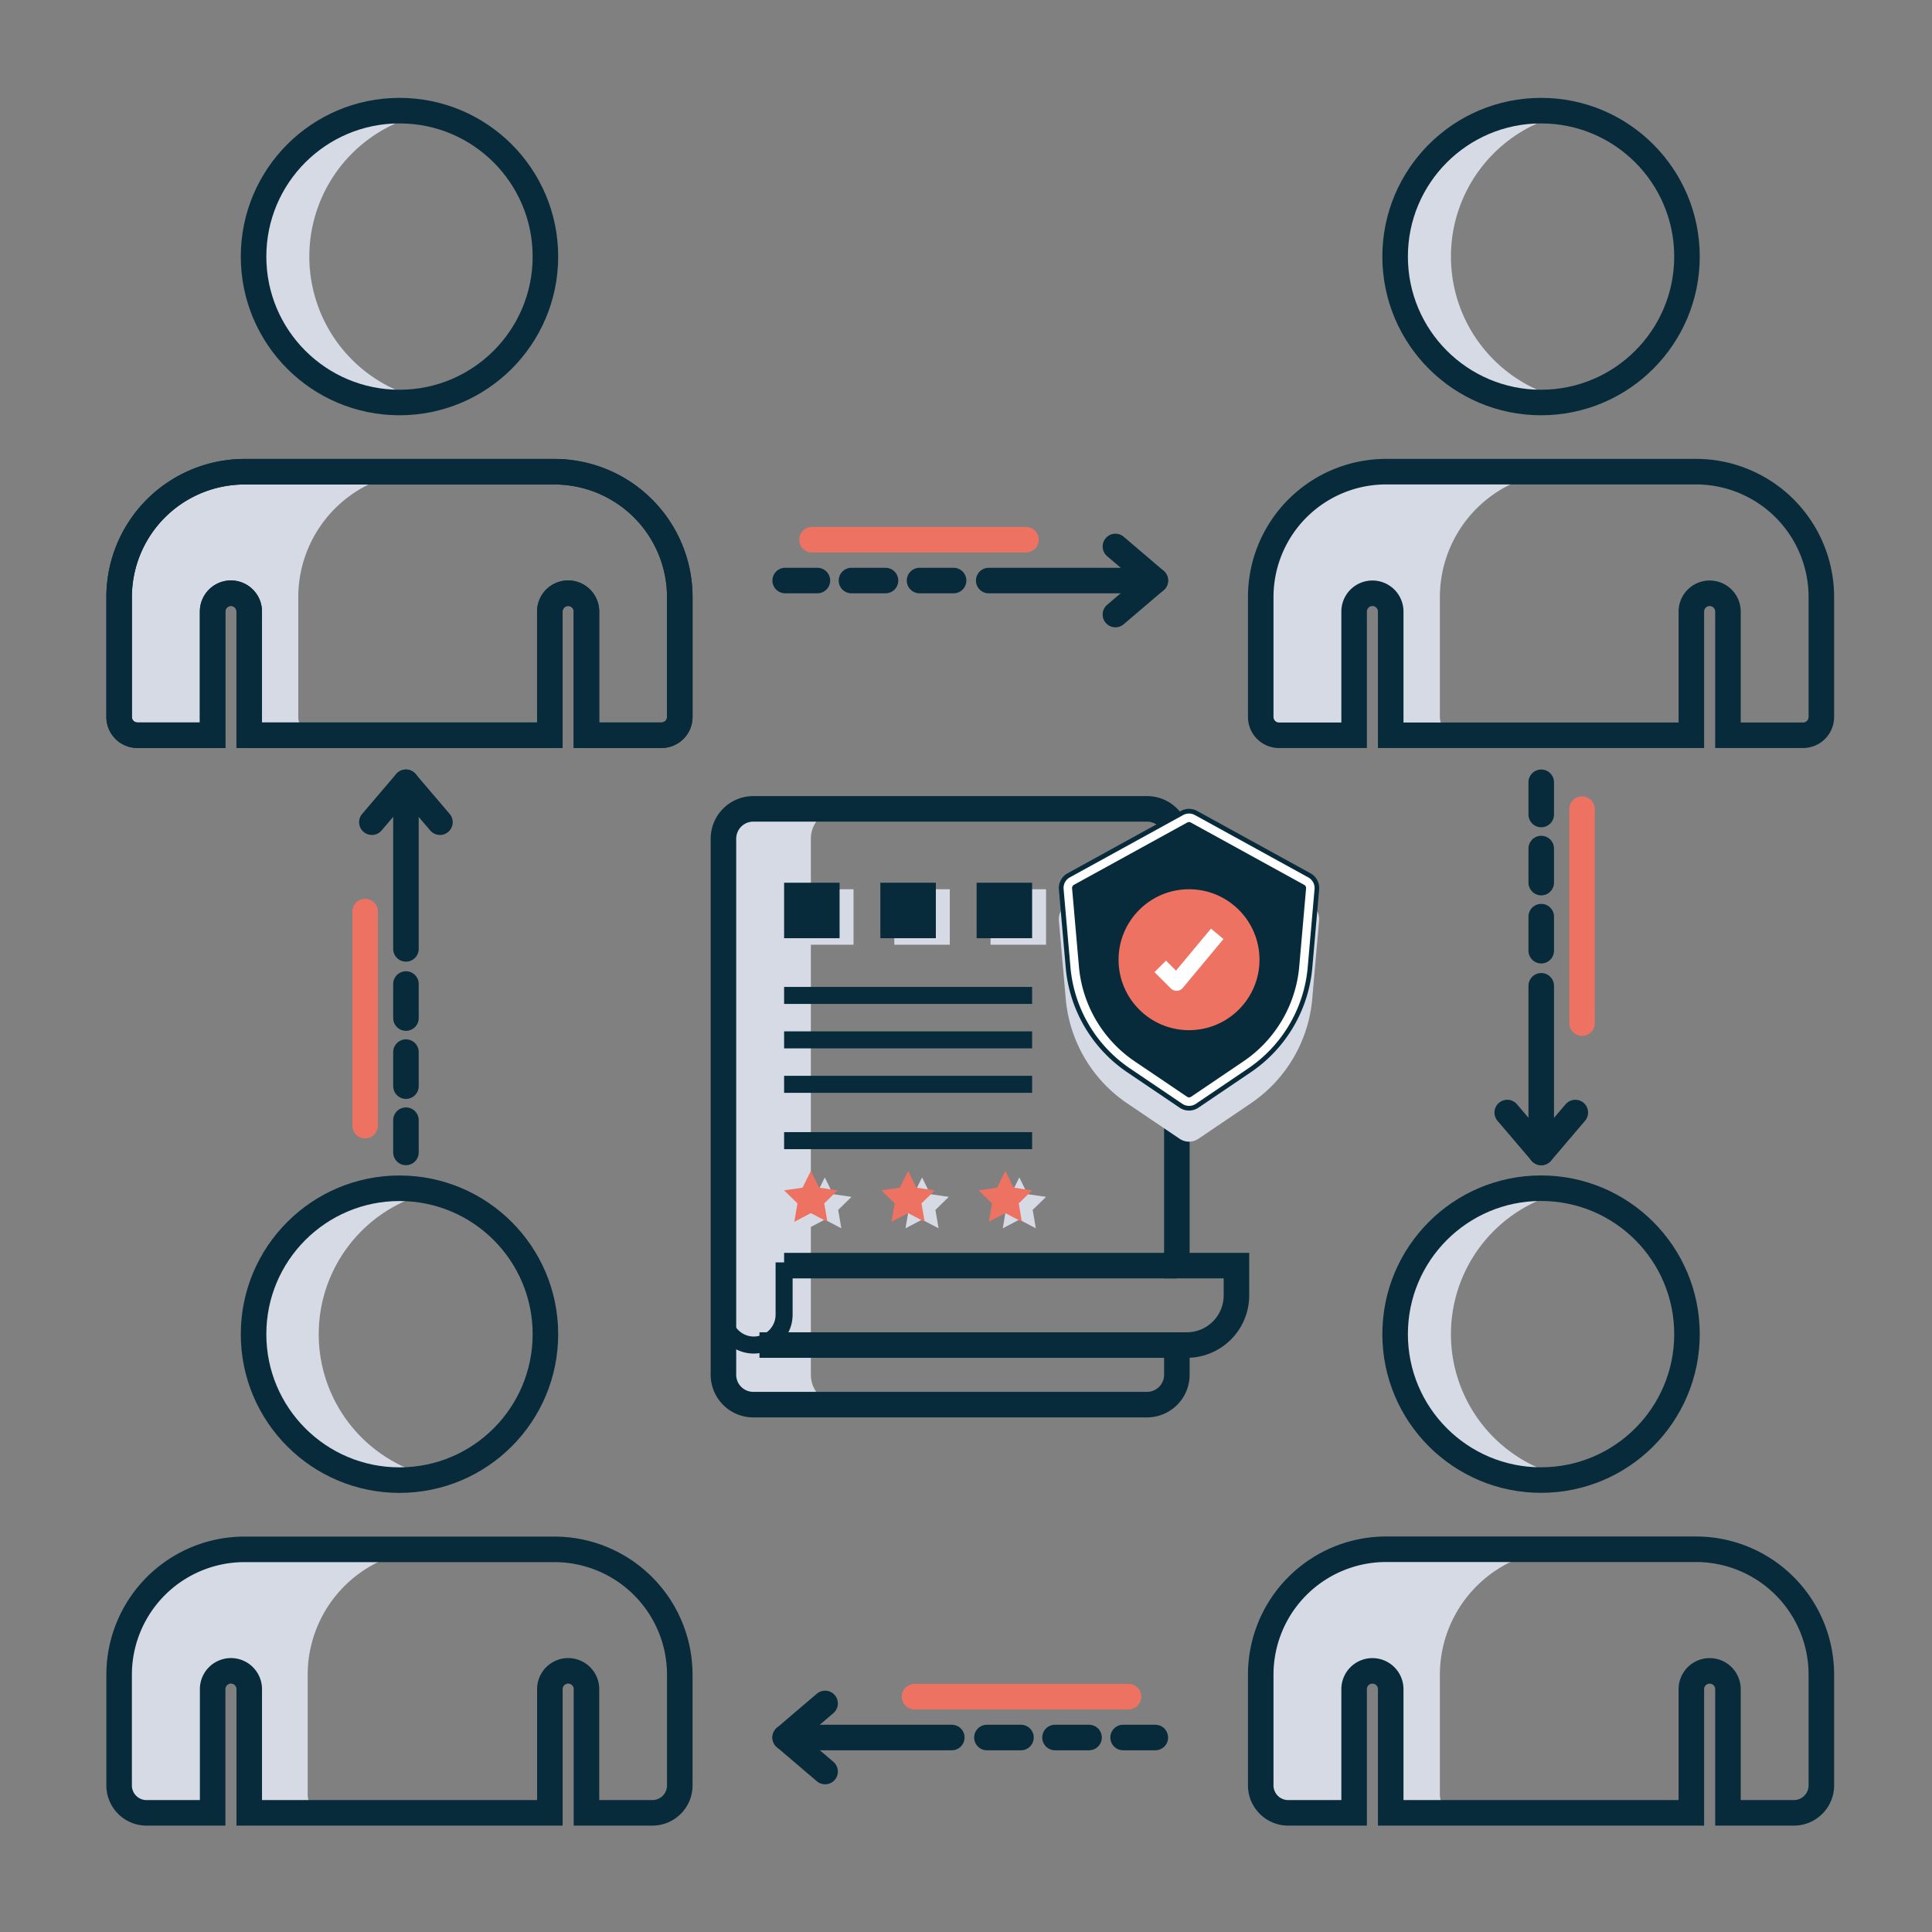 <svg xmlns="http://www.w3.org/2000/svg" xmlns:xlink="http://www.w3.org/1999/xlink" width="227" height="227" viewBox="0 0 227 227">
  <rect x="0" y="0" width="227" height="227" fill="#808080" stroke="none"/>
  <defs>
    <clipPath id="clip-Artboard_2_copy_23_2">
      <rect width="227" height="227"/>
    </clipPath>
  </defs>
  <g id="Artboard_2_copy_23_2" data-name="Artboard 2 copy 23 – 2" clip-path="url(#clip-Artboard_2_copy_23_2)">
    <g id="Group_335" data-name="Group 335" transform="translate(9 8)">
      <g id="Group_307" data-name="Group 307" transform="translate(5 5)">
        <g id="Group_62" data-name="Group 62" transform="translate(-670.979 -1350.383)">
          <g id="Group_61" data-name="Group 61">
            <path id="Path_68" data-name="Path 68" d="M692.025,1421.616v-14.081a14.74,14.74,0,0,1,14.748-14.726H685.727a14.74,14.74,0,0,0-14.748,14.726v14.081a2.142,2.142,0,0,0,2.15,2.15h8.836v-14.532a2.149,2.149,0,1,1,4.3,0v14.532h7.911A2.143,2.143,0,0,1,692.025,1421.616Z" fill="#d6dae5"/>
          </g>
          <path id="Path_69" data-name="Path 69" d="M703.917,1384.675a17.25,17.25,0,0,0,3.276-.321,17.14,17.14,0,0,1,0-33.65,17.144,17.144,0,1,0-3.276,33.971Z" fill="#d6dae5"/>
        </g>
        <g id="Group_64" data-name="Group 64" transform="translate(-670.979 -1350.383)">
          <g id="Group_63" data-name="Group 63">
            <path id="Path_70" data-name="Path 70" d="M826.158,1421.616v-14.081a14.74,14.74,0,0,1,14.749-14.726H819.86a14.74,14.74,0,0,0-14.748,14.726v14.081a2.142,2.142,0,0,0,2.15,2.15H816.1v-14.532a2.149,2.149,0,1,1,4.3,0v14.532h7.911A2.143,2.143,0,0,1,826.158,1421.616Z" fill="#d6dae5"/>
          </g>
          <path id="Path_71" data-name="Path 71" d="M838.05,1384.675a17.25,17.25,0,0,0,3.276-.321,17.14,17.14,0,0,1,0-33.65,17.144,17.144,0,1,0-3.276,33.971Z" fill="#d6dae5"/>
        </g>
        <g id="Group_66" data-name="Group 66" transform="translate(-670.979 -1350.383)">
          <g id="Group_65" data-name="Group 65">
            <path id="Path_72" data-name="Path 72" d="M826.158,1548.233v-14.081a14.741,14.741,0,0,1,14.749-14.727H819.86a14.74,14.74,0,0,0-14.748,14.727v14.081a2.142,2.142,0,0,0,2.15,2.15H816.1v-14.532a2.149,2.149,0,1,1,4.3,0v14.532h7.911A2.143,2.143,0,0,1,826.158,1548.233Z" fill="#d6dae5"/>
          </g>
          <path id="Path_73" data-name="Path 73" d="M838.05,1511.292a17.24,17.24,0,0,0,3.276-.321,17.14,17.14,0,0,1,0-33.65,17.144,17.144,0,1,0-3.276,33.971Z" fill="#d6dae5"/>
        </g>
        <g id="Group_68" data-name="Group 68" transform="translate(-670.979 -1350.383)">
          <g id="Group_67" data-name="Group 67">
            <path id="Path_74" data-name="Path 74" d="M693.129,1548.233v-14.081a14.74,14.74,0,0,1,14.748-14.727H686.83a14.74,14.74,0,0,0-14.748,14.727v14.081a2.143,2.143,0,0,0,2.15,2.15h8.836v-14.532a2.15,2.15,0,0,1,4.3,0v14.532h7.911A2.142,2.142,0,0,1,693.129,1548.233Z" fill="#d6dae5"/>
          </g>
          <path id="Path_75" data-name="Path 75" d="M705.02,1511.292a17.251,17.251,0,0,0,3.277-.321,17.14,17.14,0,0,1,0-33.65,17.144,17.144,0,1,0-3.277,33.971Z" fill="#d6dae5"/>
        </g>
        <path id="Path_76" data-name="Path 76" d="M722.124,1392.808h-36.4a14.74,14.74,0,0,0-14.748,14.727v14.081a2.142,2.142,0,0,0,2.15,2.15h8.835v-14.532a2.15,2.15,0,1,1,4.3,0v14.532h35.322v-14.532a2.15,2.15,0,1,1,4.3,0v14.532H734.7a2.142,2.142,0,0,0,2.15-2.15v-14.081A14.736,14.736,0,0,0,722.124,1392.808Z" transform="translate(-670.979 -1350.383)" fill="none" stroke="#072b3a" stroke-miterlimit="10" stroke-width="3"/>
        <g id="Group_70" data-name="Group 70" transform="translate(-670.979 -1350.383)">
          <circle id="Ellipse_28" data-name="Ellipse 28" cx="17.146" cy="17.146" r="17.146" transform="translate(686.771 1476.998)" fill="none" stroke="#072b3a" stroke-miterlimit="10" stroke-width="3"/>
          <g id="Group_69" data-name="Group 69">
            <path id="Path_77" data-name="Path 77" d="M736.85,1534.151v13.007a3.221,3.221,0,0,1-3.225,3.225h-7.739v-14.534a2.15,2.15,0,0,0-4.3,0v14.534H686.264v-14.534a2.15,2.15,0,0,0-4.3,0v14.534H674.2a3.221,3.221,0,0,1-3.225-3.225v-13.007a14.74,14.74,0,0,1,14.748-14.727h36.4A14.736,14.736,0,0,1,736.85,1534.151Z" fill="none" stroke="#072b3a" stroke-miterlimit="10" stroke-width="3"/>
          </g>
        </g>
        <circle id="Ellipse_29" data-name="Ellipse 29" cx="17.146" cy="17.146" r="17.146" transform="translate(15.792)" fill="none" stroke="#072b3a" stroke-miterlimit="10" stroke-width="3"/>
        <path id="Path_79" data-name="Path 79" d="M722.124,1392.808h-36.4a14.74,14.74,0,0,0-14.748,14.727v14.081a2.142,2.142,0,0,0,2.15,2.15h8.835v-14.532a2.15,2.15,0,1,1,4.3,0v14.532h35.322v-14.532a2.15,2.15,0,1,1,4.3,0v14.532H734.7a2.142,2.142,0,0,0,2.15-2.15v-14.081A14.736,14.736,0,0,0,722.124,1392.808Z" transform="translate(-670.979 -1350.383)" fill="none" stroke="#072b3a" stroke-miterlimit="10" stroke-width="3"/>
        <g id="Group_71" data-name="Group 71" transform="translate(-670.979 -1350.383)">
          <circle id="Ellipse_30" data-name="Ellipse 30" cx="17.146" cy="17.146" r="17.146" transform="translate(820.899 1350.383)" fill="none" stroke="#072b3a" stroke-miterlimit="10" stroke-width="3"/>
          <path id="Path_80" data-name="Path 80" d="M856.244,1392.8h-36.4a14.736,14.736,0,0,0-14.735,14.735v14.088a2.151,2.151,0,0,0,2.15,2.15h8.822v-14.533a2.15,2.15,0,1,1,4.3,0v14.533h35.324v-14.533a2.15,2.15,0,1,1,4.3,0v14.533h8.823a2.151,2.151,0,0,0,2.15-2.15v-14.088A14.736,14.736,0,0,0,856.244,1392.8Z" fill="none" stroke="#072b3a" stroke-miterlimit="10" stroke-width="3"/>
        </g>
        <g id="Group_72" data-name="Group 72" transform="translate(-670.979 -1350.383)">
          <circle id="Ellipse_31" data-name="Ellipse 31" cx="17.146" cy="17.146" r="17.146" transform="translate(820.899 1476.991)" fill="none" stroke="#072b3a" stroke-miterlimit="10" stroke-width="3"/>
          <path id="Path_81" data-name="Path 81" d="M856.244,1519.412h-36.4a14.734,14.734,0,0,0-14.735,14.735v13.011a3.225,3.225,0,0,0,3.225,3.225h7.747v-14.53a2.15,2.15,0,1,1,4.3,0v14.53h35.324v-14.53a2.15,2.15,0,1,1,4.3,0v14.53h7.748a3.225,3.225,0,0,0,3.225-3.225v-13.011A14.734,14.734,0,0,0,856.244,1519.412Z" fill="none" stroke="#072b3a" stroke-miterlimit="10" stroke-width="3"/>
        </g>
        <g id="Group_74" data-name="Group 74" transform="translate(-670.979 -1350.383)">
          <g id="Group_73" data-name="Group 73">
            <path id="Path_82" data-name="Path 82" d="M788.033,1409.589l4.691-4-4.691-4" fill="none" stroke="#072b3a" stroke-linecap="round" stroke-linejoin="round" stroke-width="3"/>
            <line id="Line_27" data-name="Line 27" x1="19.577" transform="translate(773.147 1405.594)" fill="none" stroke="#072b3a" stroke-linecap="round" stroke-linejoin="round" stroke-width="3"/>
          </g>
          <line id="Line_28" data-name="Line 28" x1="19.787" transform="translate(749.233 1405.594)" fill="none" stroke="#072b3a" stroke-linecap="round" stroke-linejoin="round" stroke-width="3" stroke-dasharray="4"/>
          <line id="Line_29" data-name="Line 29" x1="25.149" transform="translate(752.382 1400.795)" fill="none" stroke="#ed7262" stroke-linecap="round" stroke-linejoin="round" stroke-width="3"/>
        </g>
        <g id="Group_76" data-name="Group 76" transform="translate(-670.979 -1350.383)">
          <g id="Group_75" data-name="Group 75">
            <path id="Path_83" data-name="Path 83" d="M753.924,1545.528l-4.691-4,4.691-4" fill="none" stroke="#072b3a" stroke-linecap="round" stroke-linejoin="round" stroke-width="3"/>
            <line id="Line_30" data-name="Line 30" x2="19.577" transform="translate(749.233 1541.532)" fill="none" stroke="#072b3a" stroke-linecap="round" stroke-linejoin="round" stroke-width="3"/>
          </g>
          <line id="Line_31" data-name="Line 31" x2="19.787" transform="translate(772.937 1541.532)" fill="none" stroke="#072b3a" stroke-linecap="round" stroke-linejoin="round" stroke-width="3" stroke-dasharray="4"/>
          <line id="Line_32" data-name="Line 32" x2="25.149" transform="translate(764.426 1536.733)" fill="none" stroke="#ed7262" stroke-linecap="round" stroke-linejoin="round" stroke-width="3"/>
        </g>
        <g id="Group_78" data-name="Group 78" transform="translate(-670.979 -1350.383)">
          <g id="Group_77" data-name="Group 77">
            <path id="Path_84" data-name="Path 84" d="M834.071,1468.1l4,4.691,4-4.691" fill="none" stroke="#072b3a" stroke-linecap="round" stroke-linejoin="round" stroke-width="3"/>
            <line id="Line_33" data-name="Line 33" y1="19.577" transform="translate(838.066 1453.21)" fill="none" stroke="#072b3a" stroke-linecap="round" stroke-linejoin="round" stroke-width="3"/>
          </g>
          <line id="Line_34" data-name="Line 34" y1="19.787" transform="translate(838.066 1429.297)" fill="none" stroke="#072b3a" stroke-linecap="round" stroke-linejoin="round" stroke-width="3" stroke-dasharray="4"/>
          <line id="Line_35" data-name="Line 35" y1="25.149" transform="translate(842.865 1432.446)" fill="none" stroke="#ed7262" stroke-linecap="round" stroke-linejoin="round" stroke-width="3"/>
        </g>
        <g id="Group_80" data-name="Group 80" transform="translate(-670.979 -1350.383)">
          <g id="Group_79" data-name="Group 79">
            <path id="Path_85" data-name="Path 85" d="M708.671,1433.987l-4-4.691-4,4.691" fill="none" stroke="#072b3a" stroke-linecap="round" stroke-linejoin="round" stroke-width="3"/>
            <line id="Line_36" data-name="Line 36" y2="19.577" transform="translate(704.676 1429.297)" fill="none" stroke="#072b3a" stroke-linecap="round" stroke-linejoin="round" stroke-width="3"/>
          </g>
          <line id="Line_37" data-name="Line 37" y2="19.787" transform="translate(704.676 1453)" fill="none" stroke="#072b3a" stroke-linecap="round" stroke-linejoin="round" stroke-width="3" stroke-dasharray="4"/>
          <line id="Line_38" data-name="Line 38" y2="25.149" transform="translate(699.877 1444.489)" fill="none" stroke="#ed7262" stroke-linecap="round" stroke-linejoin="round" stroke-width="3"/>
        </g>
      </g>
      <g id="Group_334" data-name="Group 334" transform="translate(76 87.037)">
        <rect id="Rectangle_111" data-name="Rectangle 111" width="6.52" height="6.52" transform="translate(8.767 9.444)" fill="#d6dae5"/>
        <rect id="Rectangle_112" data-name="Rectangle 112" width="6.52" height="6.52" transform="translate(20.076 9.444)" fill="#d6dae5"/>
        <rect id="Rectangle_113" data-name="Rectangle 113" width="6.52" height="6.52" transform="translate(31.386 9.444)" fill="#d6dae5"/>
        <path id="Path_502" data-name="Path 502" d="M334.574,123.725l.971,1.968,2.172.316-1.572,1.532.371,2.163-1.943-1.021-1.943,1.021.371-2.163-1.572-1.532,2.172-.316Z" transform="translate(-322.664 -80.421)" fill="#d6dae5"/>
        <path id="Path_503" data-name="Path 503" d="M367.22,123.725l.971,1.968,2.172.316-1.572,1.532.371,2.163-1.943-1.021-1.943,1.021.371-2.163-1.572-1.532,2.172-.316Z" transform="translate(-343.884 -80.421)" fill="#d6dae5"/>
        <path id="Path_504" data-name="Path 504" d="M399.867,123.725l.971,1.968,2.172.316-1.572,1.532.371,2.163-1.943-1.021-1.943,1.021.371-2.163-1.572-1.532,2.172-.316Z" transform="translate(-365.104 -80.421)" fill="#d6dae5"/>
        <path id="Path_505" data-name="Path 505" d="M316.655,66.5V3.5a3.51,3.51,0,0,1,3.5-3.5H309.883a3.51,3.51,0,0,0-3.5,3.5v63a3.51,3.51,0,0,0,3.5,3.5h10.272A3.51,3.51,0,0,1,316.655,66.5Z" transform="translate(-306.383 0)" fill="#d6dae5"/>
        <path id="Path_506" data-name="Path 506" d="M359.658,53.667V3.5a3.51,3.51,0,0,0-3.5-3.5H309.883a3.51,3.51,0,0,0-3.5,3.5v63a3.51,3.51,0,0,0,3.5,3.5h46.275a3.51,3.51,0,0,0,3.5-3.5V63h1.167a5.832,5.832,0,0,0,5.833-5.833v-3.5Z" transform="translate(-306.383 0)" fill="none" stroke="#072b3a" stroke-miterlimit="10" stroke-width="3"/>
        <line id="Line_222" data-name="Line 222" x1="49.04" transform="translate(4.234 63)" fill="none" stroke="#072b3a" stroke-miterlimit="10" stroke-width="3"/>
        <line id="Line_223" data-name="Line 223" x1="46.146" transform="translate(7.128 53.667)" fill="none" stroke="#072b3a" stroke-miterlimit="10" stroke-width="3"/>
        <path id="Path_507" data-name="Path 507" d="M313.511,146.323v6.15a3.564,3.564,0,0,1-3.564,3.564h0a3.564,3.564,0,0,1-3.564-3.564v-9.339" transform="translate(-306.383 -93.038)" fill="none" stroke="#072b3a" stroke-miterlimit="10" stroke-width="2"/>
        <line id="Line_224" data-name="Line 224" x2="29.139" transform="translate(7.128 21.92)" fill="none" stroke="#072b3a" stroke-miterlimit="10" stroke-width="2"/>
        <line id="Line_225" data-name="Line 225" x2="29.139" transform="translate(7.128 27.142)" fill="none" stroke="#072b3a" stroke-miterlimit="10" stroke-width="2"/>
        <line id="Line_226" data-name="Line 226" x2="29.139" transform="translate(7.128 32.365)" fill="none" stroke="#072b3a" stroke-miterlimit="10" stroke-width="2"/>
        <line id="Line_227" data-name="Line 227" x2="29.139" transform="translate(7.128 38.982)" fill="none" stroke="#072b3a" stroke-miterlimit="10" stroke-width="2"/>
        <rect id="Rectangle_114" data-name="Rectangle 114" width="6.52" height="6.52" transform="translate(7.128 8.678)" fill="#072b3a"/>
        <rect id="Rectangle_115" data-name="Rectangle 115" width="6.52" height="6.52" transform="translate(18.438 8.678)" fill="#072b3a"/>
        <rect id="Rectangle_116" data-name="Rectangle 116" width="6.52" height="6.52" transform="translate(29.748 8.678)" fill="#072b3a"/>
        <path id="Path_508" data-name="Path 508" d="M329.893,121.538l.971,1.968,2.172.316-1.572,1.532.371,2.163-1.943-1.021-1.943,1.021.371-2.163-1.572-1.532,2.172-.316Z" transform="translate(-319.621 -78.999)" fill="#ed7262"/>
        <path id="Path_509" data-name="Path 509" d="M362.539,121.538l.971,1.968,2.172.316-1.572,1.532.371,2.163-1.943-1.021-1.943,1.021.371-2.163-1.572-1.532,2.172-.316Z" transform="translate(-340.841 -78.999)" fill="#ed7262"/>
        <path id="Path_510" data-name="Path 510" d="M395.186,121.538l.971,1.968,2.172.316-1.572,1.532.371,2.163-1.943-1.021-1.943,1.021.371-2.163-1.572-1.532,2.172-.316Z" transform="translate(-362.061 -78.999)" fill="#ed7262"/>
        <g id="Group_295" data-name="Group 295" transform="translate(39.411 0)">
          <path id="Path_511" data-name="Path 511" d="M434.282,45.887a1.968,1.968,0,0,1-1.107-.338l-6.12-4.137a16.589,16.589,0,0,1-7.265-12.358l-.8-9.143a1.976,1.976,0,0,1,1.016-1.9l13.317-7.323a1.977,1.977,0,0,1,1.905,0l13.316,7.322a1.983,1.983,0,0,1,1.019,1.9l-.8,9.147a16.589,16.589,0,0,1-7.265,12.357l-6.119,4.138A1.972,1.972,0,0,1,434.282,45.887Z" transform="translate(-418.987 -6.785)" fill="#d6dae5"/>
          <path id="Path_512" data-name="Path 512" d="M434.282,35.448a1.971,1.971,0,0,1-1.107-.338l-6.12-4.137a16.589,16.589,0,0,1-7.265-12.358l-.8-9.143a1.977,1.977,0,0,1,1.016-1.9L433.328.245a1.977,1.977,0,0,1,1.905,0L448.55,7.567a1.983,1.983,0,0,1,1.019,1.9l-.8,9.147a16.589,16.589,0,0,1-7.265,12.357l-6.119,4.138A1.974,1.974,0,0,1,434.282,35.448Z" transform="translate(-418.987 0)" fill="#072b3a"/>
          <path id="Path_513" data-name="Path 513" d="M449.994,10.437,436.678,3.115a.928.928,0,0,0-.894,0l-13.316,7.322a.926.926,0,0,0-.476.893l.8,9.143a15.546,15.546,0,0,0,6.807,11.579l6.119,4.137a.929.929,0,0,0,1.038,0l6.119-4.138a15.545,15.545,0,0,0,6.807-11.578l.8-9.143A.93.93,0,0,0,449.994,10.437Z" transform="translate(-420.937 -1.95)" fill="none" stroke="#fff" stroke-miterlimit="10" stroke-width="1"/>
          <circle id="Ellipse_91" data-name="Ellipse 91" cx="8.28" cy="8.28" r="8.28" transform="translate(7.014 9.444)" fill="#ed7262"/>
          <path id="Path_514" data-name="Path 514" d="M454.429,47.164a.958.958,0,0,1-.692.343h-.043a.954.954,0,0,1-.676-.28L451.1,45.315l1.352-1.352,1.172,1.173,4.112-4.934,1.469,1.224Z" transform="translate(-439.864 -26.131)" fill="#fff"/>
        </g>
      </g>
    </g>
  </g>
</svg>
